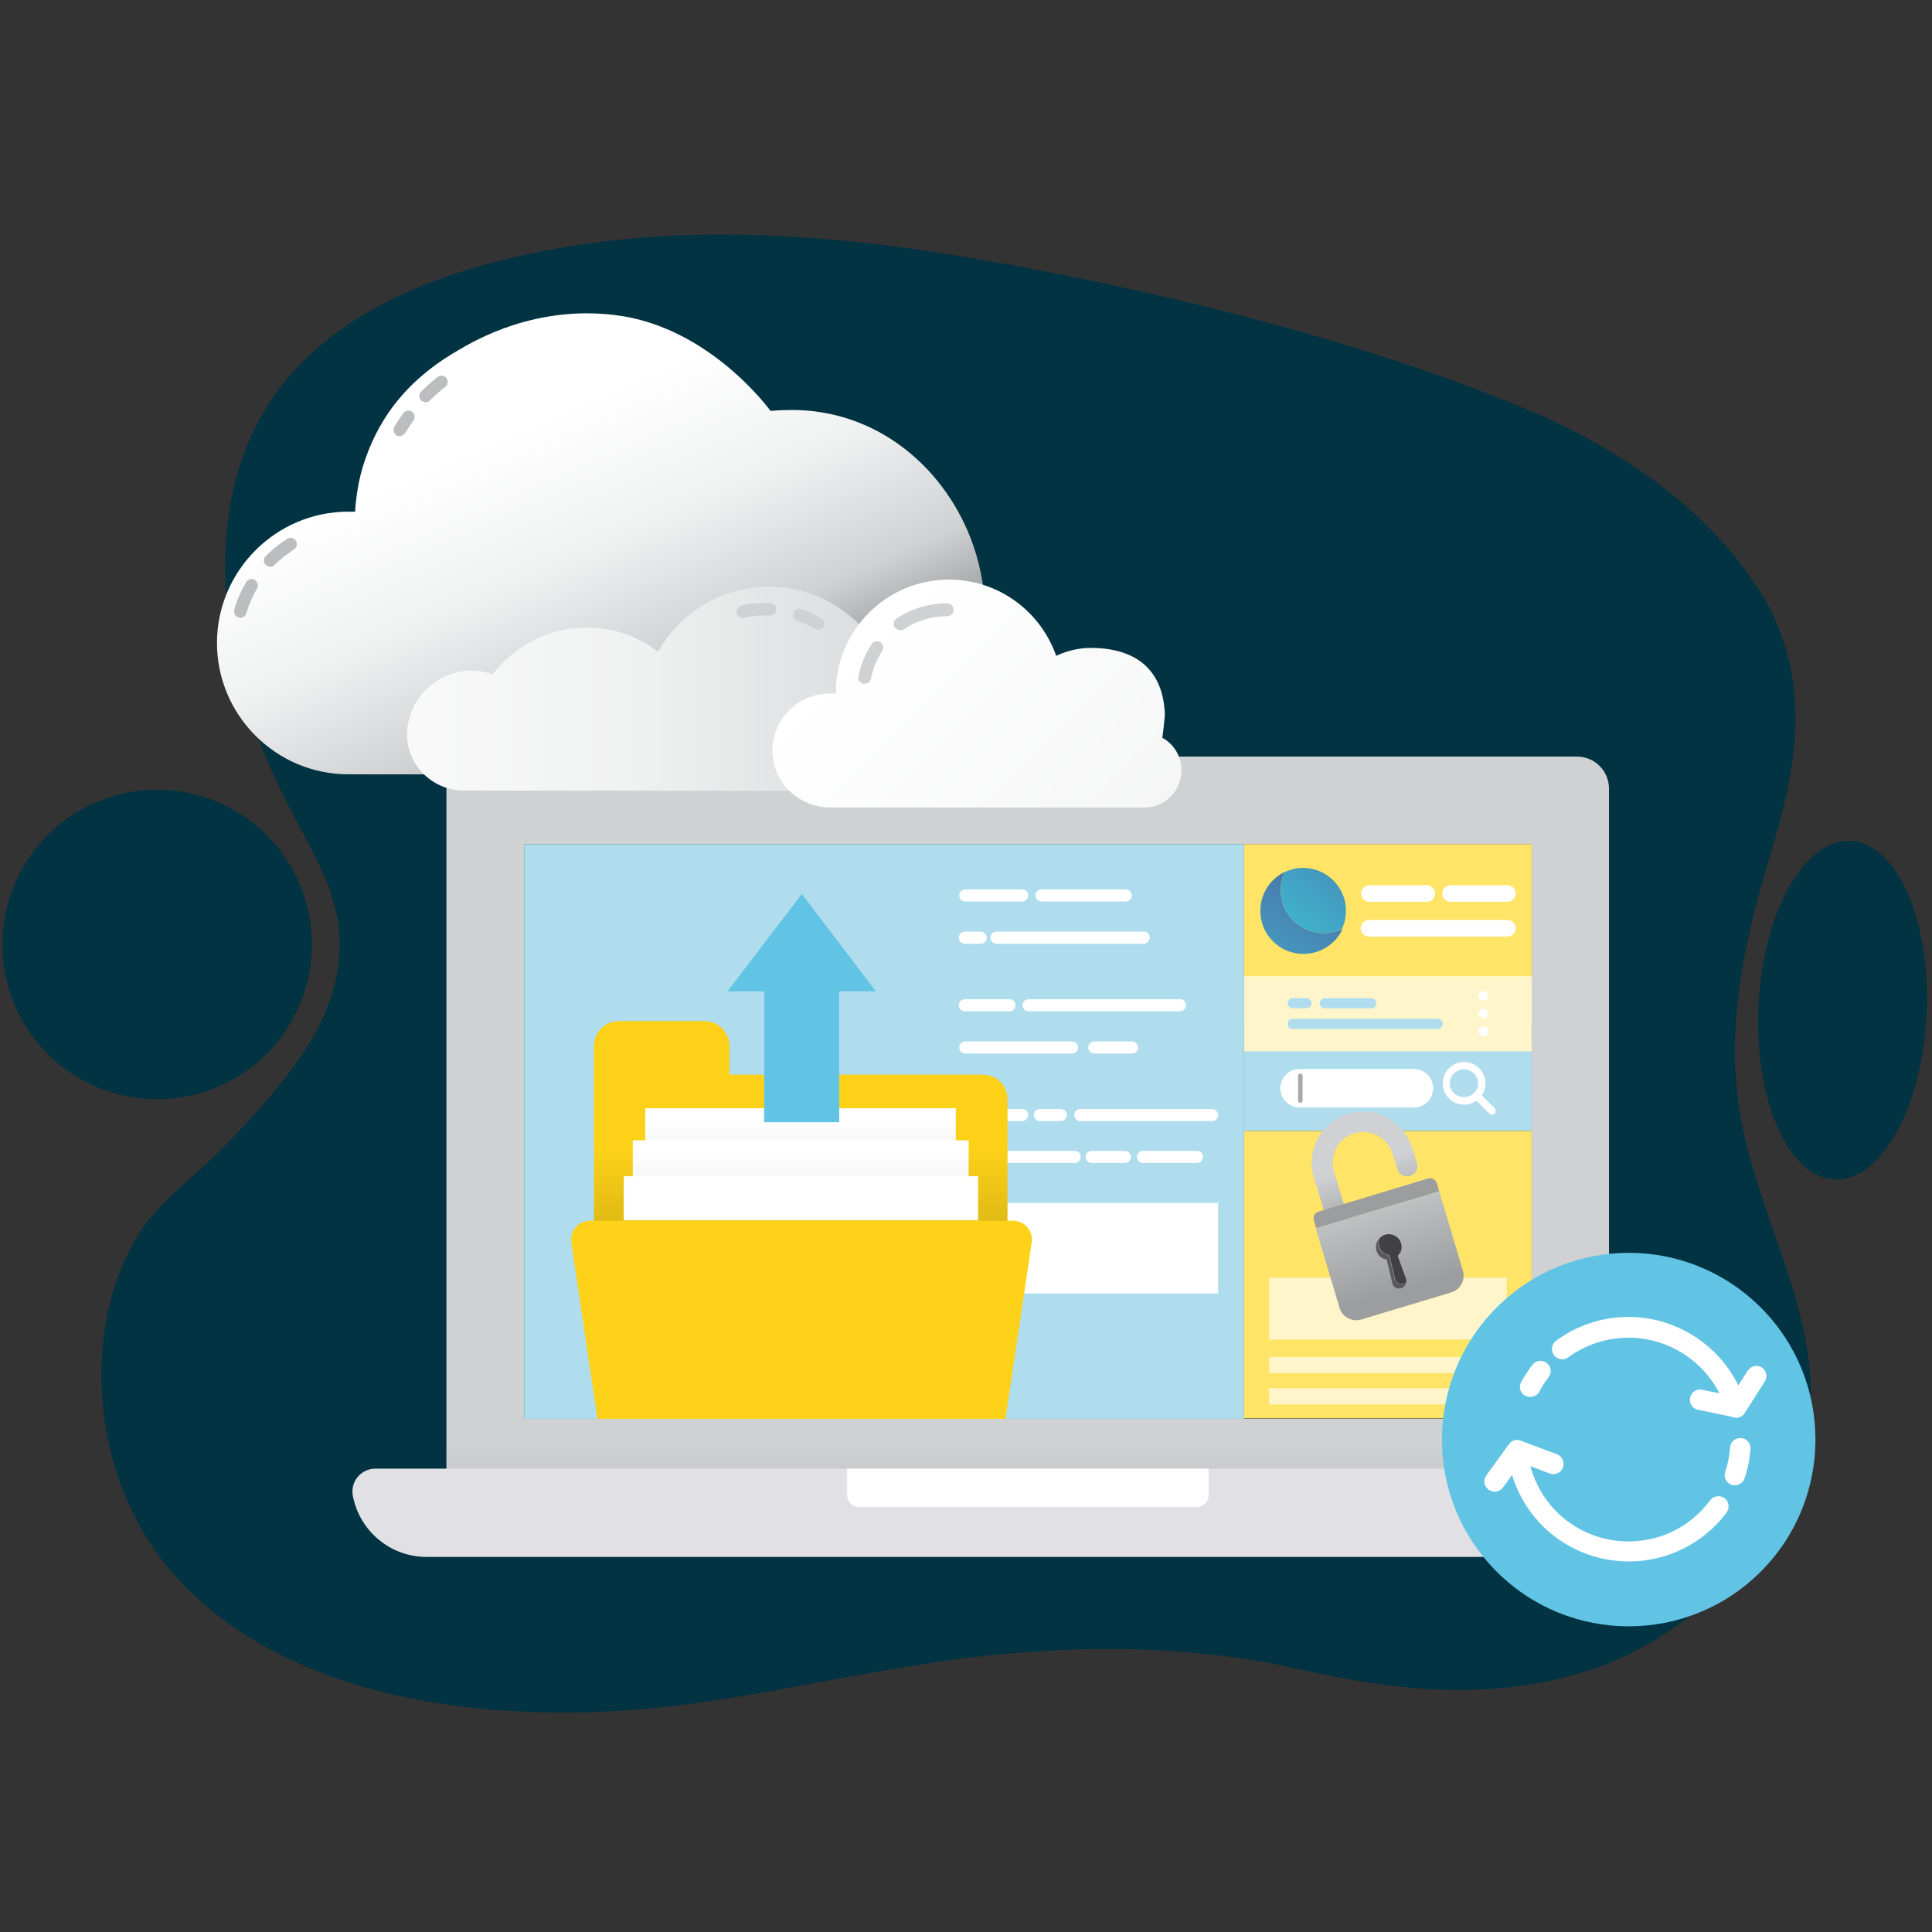 <?xml version="1.0" encoding="utf-8"?>
<!-- Generator: Adobe Illustrator 24.0.1, SVG Export Plug-In . SVG Version: 6.00 Build 0)  -->
<svg version="1.1" id="Custom-plat" xmlns="http://www.w3.org/2000/svg" xmlns:xlink="http://www.w3.org/1999/xlink" x="0px"
	 y="0px" viewBox="0 0 512 512" style="enable-background:new 0 0 512 512;" xml:space="preserve">
<rect x="0" y="0" width="512" height="512" fill="#333333" stroke="none"/>
<style type="text/css">
	.st0{fill:#013342;}
	.st1{fill:url(#SVGID_1_);}
	.st2{fill:#E1E0E4;}
	.st3{fill:#FFFFFF;}
	.st4{clip-path:url(#SVGID_3_);}
	.st5{fill:url(#SVGID_4_);}
	.st6{fill:url(#SVGID_5_);}
	.st7{fill:url(#SVGID_6_);}
	.st8{fill:#FDD219;}
	.st9{fill:#62C4E4;}
	.st10{fill:#B0DDEE;}
	.st11{fill:#FFE467;}
	.st12{fill:url(#SVGID_7_);}
	.st13{fill:url(#SVGID_8_);}
	.st14{fill:url(#SVGID_9_);}
	.st15{fill:#FFF5CB;}
	.st16{fill:url(#SVGID_10_);}
	.st17{fill:url(#SVGID_11_);}
	.st18{fill:url(#SVGID_12_);}
	.st19{fill:#59595B;}
	.st20{fill:#414042;}
	.st21{fill:#A6A8AA;}
	.st22{fill:url(#SVGID_13_);}
	.st23{fill:#BBBDBE;}
	.st24{fill:url(#SVGID_14_);}
	.st25{fill:#CFD1D3;}
	.st26{fill:url(#SVGID_15_);}
</style>
<g>
	<g>
		<path class="st0" d="M89.5,256.8c2.5-17-4.6-26.8-14.2-45.6C57.9,176.8,50,126.9,79.5,96.7c12.1-12.4,28.2-20.3,44.8-25.3
			c43.9-13.2,90.9-10.5,135.5-2.6c47.8,8.5,98.4,20.7,143.3,39.1c24.4,10,48.7,25.9,63.1,48.7c14,22.3,10.3,45.6,3,69.4
			c-7.1,23-12.5,47.8-7.7,71.8c6.5,32.4,26.2,58.6,14.8,92.8c-10,30-39.1,45-44,47.4c-29.9,14.8-62.8,9.1-76,6.8
			c-11-1.9-17.9-4.5-34.9-6.3c-15.8-1.8-28.9-1.7-39-1.3c-58.9,2.5-93.6,20.3-151.2,15.9c-9-0.7-18-2-26.8-4
			c-22.4-5.1-44.3-15.4-59.2-32.9c-14-16.5-20-38.9-17.9-60.2c0.8-7.9,2.6-14.8,5.4-21.2c7.3-16.9,17.3-20.1,32.2-36.7
			C75.2,286.7,87,273.5,89.5,256.8z"/>
		<ellipse transform="matrix(0.937 -0.35 0.35 0.937 -85.004 30.453)" class="st0" cx="41.7" cy="250.2" rx="41" ry="41"/>
	</g>
	
		<ellipse transform="matrix(4.732355e-02 -0.999 0.999 4.732355e-02 197.752 742.838)" class="st0" cx="488.3" cy="267.7" rx="44.9" ry="22.3"/>
	<g>
		<path class="st0" d="M105.1,205.5c-3.1-4.2-6.9-8-11-11.2c-9.1-7.1-19.8-11.7-30.7-15.5c2.8,11.5,7,22.6,11.9,32.4
			c1.9,3.7,3.6,7,5.3,10.1c3.9-1.2,7.7-2.9,11.2-4.9C96.7,213.4,101.2,209.8,105.1,205.5z"/>
		<path class="st0" d="M105.1,205.5c5.7-6.3,10-13.8,12.4-22c5.1-17.3,1.7-36.2,6.3-53.6c5-18.6,19.5-34.3,37.6-40.7
			c9.9-3.5,21.1-4.5,29.4-11c5-3.9,8.4-9.7,9.6-15.9c-25.7-0.7-51.4,1.7-76.2,9.1c-16.6,5-32.7,12.9-44.8,25.3
			c-21.1,21.6-23.1,53.3-16.1,82.1c10.9,3.8,21.6,8.5,30.7,15.5C98.2,197.5,102,201.3,105.1,205.5z"/>
		<path class="st0" d="M276.5,92c8.6,6.4,19.5,8.6,29.9,11c10.4,2.4,21.3,5.5,28.8,13.3c6.9,7.2,9.8,17.5,16,25.3
			c3.4,4.3,7.8,7.7,12.3,10.8c18.5,12.7,40.7,19.4,63,20c-1.1-7.3-3.8-14.4-7.2-21.1c-3.6-7.1-7.9-14-9.3-21.8
			c-1.1-5.8,0-12.5,3.5-17c-3.4-1.7-6.9-3.2-10.3-4.6c-43.1-17.7-91.4-29.6-137.4-38.1C264.9,78,269.6,86.9,276.5,92z"/>
		<path class="st0" d="M470.8,165.1c-1.2-2.9-2.7-5.7-4.5-8.5c-12.3-19.5-32-34-52.7-44c-3.5,4.6-4.6,11.2-3.5,17
			c1.4,7.8,5.8,14.7,9.3,21.8c3.3,6.6,6,13.8,7.2,21.1c0.8,4.9,0.8,9.9-0.2,14.8c-1,5.1-3.1,10-5.1,14.9
			c-6.5,15.9-12.1,32.8-10.9,50c1.3,18.7,10.8,36.5,25.4,48.2c4.8,3.8,10.1,7,15.7,9.4c1.6-8.5-0.2-17.5,1.6-26
			c1.2-5.5,3.8-10.4,7.1-14.9c1.2-14.6,4.9-29.1,9.1-42.9C475.7,205.2,479.3,184.7,470.8,165.1z"/>
		<path class="st0" d="M59.4,373.5c8.3,6.5,14.4,15.9,21.7,23.5c8.4-7.1,15.9-15.4,22.8-24c7.8-9.6,15.1-19.8,19.7-31.3
			c4.6-11.5,6.4-24.4,3.1-36.3c-4.3-15.2-16.7-28.1-17.2-43.9c-0.3-9.8,4.2-19.2,4.7-29c0.5-9.7-3.2-19.1-9-27
			c-3.9,4.2-8.3,7.9-13.3,10.8c-3.5,2.1-7.3,3.7-11.2,4.9c6.7,12.8,11,21.9,8.9,35.6C87,273.5,75.2,286.7,65,298.1
			c-14.8,16.6-24.9,19.8-32.2,36.7c-2.7,6.3-4.6,13.3-5.4,21.2c-0.2,2.1-0.3,4.2-0.4,6.3C38.7,362.9,50.2,366.3,59.4,373.5z"/>
		<path class="st0" d="M466,314.4c-1.7-5.4-3.3-10.9-4.4-16.6c-1.9-9.5-2.2-19.2-1.4-28.9c-3.3,4.5-5.9,9.4-7.1,14.9
			c-1.9,8.5,0,17.5-1.6,26c-0.2,1-0.4,1.9-0.7,2.8c-2.2,7.6-7.6,13.7-12.4,19.9c-12.6,16.5-22.2,36.5-25.8,56.7
			c-3.3,18.6-1.7,37.4,7.2,53.9c4.2-1.3,8.5-3,12.6-5.1c3.5-1.8,19.6-10,32-25.7c4.9-6.1,9.2-13.3,12-21.8
			C485.8,362.4,474,339.6,466,314.4z"/>
		<path class="st0" d="M360.7,403.3c-7.7,5-13.7,12.4-21.4,17.5c-8.3,5.5-18.3,8.4-28.3,8.1c-5-0.1-10-1-15-1
			c-10.2,0.2-19.4,4.3-27.5,10.2c4.5-0.4,9.2-0.7,14-0.9c10.1-0.4,23.2-0.5,39,1.3c17,1.9,23.9,4.4,34.9,6.3
			c11.3,2,37.3,6.5,63.4-1.8c-8.9-16.5-10.6-35.3-7.2-53.9C394.4,388.4,375.8,393.6,360.7,403.3z"/>
		<path class="st0" d="M231.1,418.4c-12.1-11.6-28.9-17.5-45.6-18.8c-16.7-1.3-33.5,1.6-49.7,5.7c-13.1,3.3-27.1,7.4-39.7,2.5
			c-5.9-2.3-10.7-6.2-15-10.8c-4.8,4.1-9.9,7.7-15.5,10.8c-6.4,3.6-13.5,6.3-20.7,7.9c0.2,0.2,0.3,0.4,0.4,0.5
			c14.9,17.5,36.8,27.8,59.2,32.9c8.8,2,17.8,3.3,26.8,4c44.8,3.5,75.7-6.6,114.9-12.3C242.6,432.4,237.7,424.7,231.1,418.4z"/>
		<path class="st0" d="M81,396.9c-7.3-7.6-13.4-17-21.7-23.5c-9.1-7.2-20.6-10.5-32.3-11.2c-0.5,19.1,5.5,38.6,17.8,53.4
			c7.2-1.6,14.3-4.3,20.7-7.9C71.1,404.7,76.2,401,81,396.9z"/>
	</g>
</g>
<g>
	<g>
		<g>
			<linearGradient id="SVGID_1_" gradientUnits="userSpaceOnUse" x1="272.394" y1="445.206" x2="272.394" y2="382.233">
				<stop  offset="0" style="stop-color:#9C9D9E"/>
				<stop  offset="1" style="stop-color:#CFD1D3"/>
			</linearGradient>
			<path class="st1" d="M426.4,386.3V209c0-4.7-3.8-8.5-8.5-8.5H126.8c-4.7,0-8.5,3.8-8.5,8.5v177.3l0,7.9h308.1L426.4,386.3z
				 M405.9,376h-267V223.7h267V376z"/>
			<g>
				<path class="st2" d="M431.8,412.6H113c-9.5,0-17.7-6.8-19.5-16.2l0,0c-0.7-3.8,2.2-7.2,6-7.2h345.9c3.8,0,6.7,3.5,6,7.2l0,0
					C449.6,405.8,441.4,412.6,431.8,412.6z"/>
			</g>
			<path class="st3" d="M317.1,399.4h-89.4c-1.8,0-3.2-1.4-3.2-3.2v-4.6v-2.4h95.8v7C320.3,397.9,318.9,399.4,317.1,399.4z"/>
		</g>
		<g>
			<g>
				<defs>
					<rect id="SVGID_2_" x="138.9" y="223.7" width="190.8" height="152.3"/>
				</defs>
				<use xlink:href="#SVGID_2_"  style="overflow:visible;fill:#B0DDEE;"/>
				<clipPath id="SVGID_3_">
					<use xlink:href="#SVGID_2_"  style="overflow:visible;"/>
				</clipPath>
				<g class="st4">
					<g>
						<g>
							<path class="st3" d="M270.9,238.9h-15.1c-0.9,0-1.6-0.7-1.6-1.6c0-0.9,0.7-1.6,1.6-1.6h15.1c0.9,0,1.6,0.7,1.6,1.6
								C272.4,238.2,271.7,238.9,270.9,238.9z"/>
						</g>
						<g>
							<path class="st3" d="M298.3,238.9H276c-0.9,0-1.6-0.7-1.6-1.6c0-0.9,0.7-1.6,1.6-1.6h22.3c0.9,0,1.6,0.7,1.6,1.6
								C299.9,238.2,299.2,238.9,298.3,238.9z"/>
						</g>
						<g>
							<path class="st3" d="M259.9,250.1h-4.2c-0.9,0-1.6-0.7-1.6-1.6c0-0.9,0.7-1.6,1.6-1.6h4.2c0.9,0,1.6,0.7,1.6,1.6
								C261.5,249.4,260.8,250.1,259.9,250.1z"/>
						</g>
						<g>
							<path class="st3" d="M303.1,250.1h-39c-0.9,0-1.6-0.7-1.6-1.6c0-0.9,0.7-1.6,1.6-1.6h39c0.9,0,1.6,0.7,1.6,1.6
								C304.6,249.4,303.9,250.1,303.1,250.1z"/>
						</g>
					</g>
					<g>
						<g>
							<path class="st3" d="M270.9,297.1h-15.1c-0.9,0-1.6-0.7-1.6-1.6c0-0.9,0.7-1.6,1.6-1.6h15.1c0.9,0,1.6,0.7,1.6,1.6
								C272.4,296.4,271.7,297.1,270.9,297.1z"/>
						</g>
						<g>
							<path class="st3" d="M281.1,297.1h-5.5c-0.9,0-1.6-0.7-1.6-1.6c0-0.9,0.7-1.6,1.6-1.6h5.5c0.9,0,1.6,0.7,1.6,1.6
								C282.7,296.4,282,297.1,281.1,297.1z"/>
						</g>
						<g>
							<path class="st3" d="M321.2,297.1h-34.9c-0.9,0-1.6-0.7-1.6-1.6c0-0.9,0.7-1.6,1.6-1.6h34.9c0.9,0,1.6,0.7,1.6,1.6
								C322.8,296.4,322.1,297.1,321.2,297.1z"/>
						</g>
						<g>
							<path class="st3" d="M284.8,308.2h-29c-0.9,0-1.6-0.7-1.6-1.6s0.7-1.6,1.6-1.6h29c0.9,0,1.6,0.7,1.6,1.6
								S285.6,308.2,284.8,308.2z"/>
						</g>
						<g>
							<path class="st3" d="M298.1,308.2h-8.8c-0.9,0-1.6-0.7-1.6-1.6s0.7-1.6,1.6-1.6h8.8c0.9,0,1.6,0.7,1.6,1.6
								S298.9,308.2,298.1,308.2z"/>
						</g>
						<g>
							<path class="st3" d="M317.2,308.2h-14.3c-0.9,0-1.6-0.7-1.6-1.6s0.7-1.6,1.6-1.6h14.3c0.9,0,1.6,0.7,1.6,1.6
								S318,308.2,317.2,308.2z"/>
						</g>
					</g>
					<g>
						<g>
							<path class="st3" d="M267.5,268h-11.8c-0.9,0-1.6-0.7-1.6-1.6s0.7-1.6,1.6-1.6h11.8c0.9,0,1.6,0.7,1.6,1.6
								S268.4,268,267.5,268z"/>
						</g>
						<g>
							<path class="st3" d="M312.7,268h-40.1c-0.9,0-1.6-0.7-1.6-1.6s0.7-1.6,1.6-1.6h40.1c0.9,0,1.6,0.7,1.6,1.6
								S313.6,268,312.7,268z"/>
						</g>
						<g>
							<path class="st3" d="M284.1,279.2h-28.3c-0.9,0-1.6-0.7-1.6-1.6s0.7-1.6,1.6-1.6h28.3c0.9,0,1.6,0.7,1.6,1.6
								S284.9,279.2,284.1,279.2z"/>
						</g>
						<g>
							<path class="st3" d="M300,279.2h-10c-0.9,0-1.6-0.7-1.6-1.6s0.7-1.6,1.6-1.6h10c0.9,0,1.6,0.7,1.6,1.6S300.9,279.2,300,279.2
								z"/>
						</g>
					</g>
					<rect x="254.2" y="318.8" class="st3" width="68.6" height="24"/>
				</g>
				<g class="st4">
					<g>
						
							<linearGradient id="SVGID_4_" gradientUnits="userSpaceOnUse" x1="245.797" y1="-335.328" x2="245.797" y2="-381.041" gradientTransform="matrix(1 0 0 1 -33.64 685.439)">
							<stop  offset="0" style="stop-color:#BC9C11"/>
							<stop  offset="1" style="stop-color:#FCD118"/>
						</linearGradient>
						<path class="st5" d="M157.4,325.4V296v-4.7v-14.1c0-3.6,2.9-6.6,6.6-6.6h22.7c3.6,0,6.6,2.9,6.6,6.6v7.6h67.2
							c3.6,0,6.5,2.9,6.5,6.5v10.5v23.3L157.4,325.4z"/>
						<g>
							
								<linearGradient id="SVGID_5_" gradientUnits="userSpaceOnUse" x1="245.804" y1="-367.78" x2="245.804" y2="-388.629" gradientTransform="matrix(1 0 0 1 -33.64 685.439)">
								<stop  offset="0" style="stop-color:#E6E7E7"/>
								<stop  offset="1" style="stop-color:#FFFFFF"/>
							</linearGradient>
							<rect x="171" y="293.7" class="st6" width="82.3" height="11.8"/>
							
								<linearGradient id="SVGID_6_" gradientUnits="userSpaceOnUse" x1="245.891" y1="-358.363" x2="245.891" y2="-380.714" gradientTransform="matrix(1 0 0 1 -33.64 685.439)">
								<stop  offset="0" style="stop-color:#E6E7E7"/>
								<stop  offset="1" style="stop-color:#FFFFFF"/>
							</linearGradient>
							<rect x="167.7" y="302.2" class="st7" width="89" height="12.2"/>
							<rect x="165.3" y="311.7" class="st3" width="93.9" height="11.7"/>
						</g>
						<path class="st8" d="M263.1,384.6l-101.3,0c-1.2,0-2.3-0.9-2.5-2.1l-7.9-53.2c-0.5-3.1,1.9-5.8,5-5.8l112,0
							c3.1,0,5.5,2.7,5,5.8l-7.9,53.2C265.4,383.7,264.4,384.6,263.1,384.6z"/>
					</g>
					<polygon class="st9" points="222.4,297.4 222.4,262.7 232.1,262.7 212.5,236.9 192.8,262.7 202.5,262.7 202.5,297.4 					"/>
				</g>
			</g>
			<rect x="329.7" y="277.1" class="st10" width="76.2" height="22.6"/>
			<rect x="329.7" y="223.7" class="st11" width="76.2" height="47.5"/>
			<g>
				<g>
					<g>
						
							<linearGradient id="SVGID_7_" gradientUnits="userSpaceOnUse" x1="928.376" y1="197.101" x2="879.959" y2="273.096" gradientTransform="matrix(1 0 0 1 -554.847 0)">
							<stop  offset="0" style="stop-color:#582D80"/>
							<stop  offset="0.141" style="stop-color:#54438C"/>
							<stop  offset="0.732" style="stop-color:#4499BE"/>
							<stop  offset="1" style="stop-color:#3EBBD1"/>
						</linearGradient>
						<path class="st12" d="M350.9,247.2c-6.3,0-11.4-5.1-11.4-11.4l0,0c0-1.7,0.4-3.3,1.1-4.8c-3.9,1.8-6.6,5.8-6.6,10.4
							c0,6.3,5.1,11.4,11.4,11.4l0,0c4.6,0,8.6-2.7,10.4-6.6C354.2,246.9,352.6,247.2,350.9,247.2L350.9,247.2z"/>
						
							<linearGradient id="SVGID_8_" gradientUnits="userSpaceOnUse" x1="902.947" y1="237.676" x2="902.947" y2="352.639" gradientTransform="matrix(1 0 0 1 -554.847 0)">
							<stop  offset="0" style="stop-color:#FFDD39"/>
							<stop  offset="9.859567e-02" style="stop-color:#FBC33E"/>
							<stop  offset="0.286" style="stop-color:#F39548"/>
							<stop  offset="0.399" style="stop-color:#F07F4F"/>
							<stop  offset="0.652" style="stop-color:#E9515D"/>
							<stop  offset="1" style="stop-color:#E7357F"/>
						</linearGradient>
						<path class="st13" d="M345.3,230L345.3,230c-1.7,0-3.3,0.4-4.8,1.1c-0.7,1.5-1.1,3.1-1.1,4.8l0,0c0,6.3,5.1,11.4,11.4,11.4h0
							c1.7,0,3.3-0.4,4.8-1.1c0.7-1.5,1.1-3.1,1.1-4.8C356.7,235.1,351.6,230,345.3,230z"/>
						
							<linearGradient id="SVGID_9_" gradientUnits="userSpaceOnUse" x1="941.288" y1="191.109" x2="894.555" y2="249" gradientTransform="matrix(1 0 0 1 -554.847 0)">
							<stop  offset="0" style="stop-color:#582D80"/>
							<stop  offset="0.141" style="stop-color:#54438C"/>
							<stop  offset="0.732" style="stop-color:#4499BE"/>
							<stop  offset="1" style="stop-color:#3EBBD1"/>
						</linearGradient>
						<path class="st14" d="M345.3,230L345.3,230c-1.7,0-3.3,0.4-4.8,1.1c-0.7,1.5-1.1,3.1-1.1,4.8l0,0c0,6.3,5.1,11.4,11.4,11.4h0
							c1.7,0,3.3-0.4,4.8-1.1c0.7-1.5,1.1-3.1,1.1-4.8C356.7,235.1,351.6,230,345.3,230z"/>
					</g>
					<g>
						<g>
							<path class="st3" d="M378.1,239h-15.2c-1.2,0-2.2-1-2.2-2.2c0-1.2,1-2.2,2.2-2.2h15.2c1.2,0,2.2,1,2.2,2.2
								C380.3,238,379.3,239,378.1,239z"/>
						</g>
						<g>
							<path class="st3" d="M399.5,239h-15.1c-1.2,0-2.2-1-2.2-2.2c0-1.2,1-2.2,2.2-2.2h15.1c1.2,0,2.2,1,2.2,2.2
								C401.7,238,400.7,239,399.5,239z"/>
						</g>
						<g>
							<path class="st3" d="M399.5,248.2h-36.7c-1.2,0-2.2-1-2.2-2.2c0-1.2,1-2.2,2.2-2.2h36.7c1.2,0,2.2,1,2.2,2.2
								C401.7,247.2,400.7,248.2,399.5,248.2z"/>
						</g>
					</g>
				</g>
				<rect x="329.7" y="258.7" class="st15" width="76.2" height="19.9"/>
				<g>
					<path class="st10" d="M346.2,267.2h-3.6c-0.6,0-1.1-0.4-1.3-0.9c-0.3-0.9,0.4-1.8,1.3-1.8h3.6c0.6,0,1.1,0.4,1.3,0.9
						C347.8,266.4,347.1,267.2,346.2,267.2z"/>
					<path class="st10" d="M363.4,267.2h-12.3c-0.6,0-1.1-0.4-1.3-0.9c-0.3-0.9,0.4-1.8,1.3-1.8h12.3c0.6,0,1.1,0.4,1.3,0.9
						C365,266.4,364.3,267.2,363.4,267.2z"/>
					<path class="st10" d="M381,272.7h-38.4c-0.6,0-1.1-0.4-1.3-0.9c-0.3-0.9,0.4-1.8,1.3-1.8l38.4,0c0.6,0,1.1,0.4,1.3,0.9
						C382.6,271.8,381.9,272.7,381,272.7z"/>
					<g>
						<path class="st3" d="M394.4,263.9c0,0.7-0.6,1.3-1.3,1.3c-0.7,0-1.3-0.6-1.3-1.3s0.6-1.3,1.3-1.3
							C393.8,262.6,394.4,263.2,394.4,263.9z"/>
						<path class="st3" d="M394.4,268.6c0,0.7-0.6,1.3-1.3,1.3c-0.7,0-1.3-0.6-1.3-1.3c0-0.7,0.6-1.3,1.3-1.3
							C393.8,267.3,394.4,267.9,394.4,268.6z"/>
						<path class="st3" d="M394.4,273.3c0,0.7-0.6,1.3-1.3,1.3c-0.7,0-1.3-0.6-1.3-1.3c0-0.7,0.6-1.3,1.3-1.3
							C393.8,272,394.4,272.6,394.4,273.3z"/>
					</g>
				</g>
			</g>
			<g>
				<rect x="329.7" y="299.7" class="st11" width="76.2" height="76.2"/>
				<rect x="336.3" y="338.6" class="st15" width="63" height="16.4"/>
				<rect x="336.3" y="359.6" class="st15" width="63" height="4.3"/>
				<rect x="336.3" y="367.9" class="st15" width="63" height="4.3"/>
				<g>
					<g>
						
							<linearGradient id="SVGID_10_" gradientUnits="userSpaceOnUse" x1="182.025" y1="-1329.205" x2="182.025" y2="-1346.649" gradientTransform="matrix(0.958 -0.288 0.288 0.958 575.249 1651.007)">
							<stop  offset="0" style="stop-color:#9C9D9E"/>
							<stop  offset="1" style="stop-color:#CFD1D3"/>
						</linearGradient>
						<path class="st16" d="M353.5,310.4c-1.3-4.3,1.2-8.9,5.6-10.1c4.3-1.2,8.7,1.3,10,5.6l1.2,3.9c0.4,1.5,2,2.3,3.4,1.8l0,0
							c1.5-0.4,2.3-2,1.8-3.4l-1.2-3.8c-2.2-7.2-9.7-11.4-16.9-9.3c-7.3,2.1-11.4,9.8-9.2,17l4.8,15.8l5.3-1.6L353.5,310.4z"/>
					</g>
					<g>
						
							<linearGradient id="SVGID_11_" gradientUnits="userSpaceOnUse" x1="264.808" y1="-1336.627" x2="456.641" y2="-1336.627" gradientTransform="matrix(0.958 -0.288 0.288 0.958 575.249 1651.007)">
							<stop  offset="0" style="stop-color:#9C9D9E"/>
							<stop  offset="1" style="stop-color:#CFD1D3"/>
						</linearGradient>
						<path class="st17" d="M378.5,312.3l-29.1,8.8c-1,0.3-1.5,1.3-1.2,2.3l0.6,2.1l32.6-9.8l-0.6-2.1
							C380.4,312.6,379.4,312,378.5,312.3z"/>
						
							<linearGradient id="SVGID_12_" gradientUnits="userSpaceOnUse" x1="182.025" y1="-1311.556" x2="182.025" y2="-1344.481" gradientTransform="matrix(0.958 -0.288 0.288 0.958 575.249 1651.007)">
							<stop  offset="0" style="stop-color:#9C9D9E"/>
							<stop  offset="1" style="stop-color:#CFD1D3"/>
						</linearGradient>
						<path class="st18" d="M348.7,325.5l6.3,21.1c0.7,2.4,3.3,3.8,5.7,3.1l23.9-7.2c2.4-0.7,3.8-3.3,3.1-5.7l-6.3-21.1L348.7,325.5
							z"/>
					</g>
					<g>
						<path class="st19" d="M371,331.8l0.1,0.2c0.1-0.2,0.2-0.4,0.2-0.6C371.2,331.6,371.1,331.7,371,331.8z"/>
						<path class="st19" d="M369.6,339l-1.5-6.3c-1.2-0.2-2.3-1.1-2.7-2.3c-0.2-0.7-0.2-1.3,0-2c-0.7,0.8-1,2-0.6,3.1
							c0.4,1.3,1.4,2.1,2.7,2.3l1.5,6.3c0.2,1,1.3,1.6,2.3,1.3c0.7-0.2,1.2-0.8,1.3-1.5c-0.2,0.2-0.4,0.3-0.7,0.4
							C371,340.6,369.9,340,369.6,339z"/>
						<path class="st20" d="M371.3,331.5c0.2-0.6,0.2-1.3,0-2c-0.5-1.8-2.4-2.8-4.2-2.3c-0.7,0.2-1.2,0.6-1.6,1.1
							c-0.2,0.6-0.2,1.3,0,2c0.4,1.3,1.4,2.1,2.7,2.3l1.5,6.3c0.2,1,1.3,1.6,2.3,1.3c0.3-0.1,0.5-0.2,0.7-0.4c0-0.3,0-0.6-0.1-0.9
							l-2.2-6.1c0.3-0.3,0.5-0.6,0.7-0.9l-0.1-0.2C371.1,331.7,371.2,331.6,371.3,331.5z"/>
					</g>
				</g>
			</g>
			<g>
				<g>
					<g>
						<g>
							<path class="st3" d="M392,291.1c-2.2,2.2-5.8,2.2-8,0c-2.2-2.2-2.2-5.8,0-8c2.2-2.2,5.8-2.2,8,0
								C394.2,285.3,394.2,288.9,392,291.1z M385.3,284.5c-1.5,1.4-1.5,3.8,0,5.2c1.5,1.4,3.8,1.4,5.3,0c1.5-1.4,1.5-3.8,0-5.2
								C389.1,283,386.7,283,385.3,284.5z"/>
						</g>
						<g>
							<path class="st3" d="M396.1,295.1c-0.4,0.4-1,0.4-1.4,0l-3.8-3.8c-0.4-0.4-0.4-1,0-1.4c0.4-0.4,1-0.4,1.4,0l3.8,3.8
								C396.4,294.1,396.4,294.7,396.1,295.1z"/>
						</g>
					</g>
					<path class="st3" d="M374.7,293.5h-30.3c-2.8,0-5.1-2.3-5.1-5.1l0,0c0-2.8,2.3-5.1,5.1-5.1h30.3c2.8,0,5.1,2.3,5.1,5.1l0,0
						C379.8,291.2,377.5,293.5,374.7,293.5z"/>
				</g>
				<g>
					<path class="st21" d="M344.6,292.3c-0.3,0-0.6-0.3-0.6-0.6v-6.6c0-0.3,0.3-0.6,0.6-0.6c0.3,0,0.6,0.3,0.6,0.6v6.6
						C345.1,292.1,344.9,292.3,344.6,292.3z"/>
				</g>
			</g>
		</g>
	</g>
	<g>
		
			<ellipse transform="matrix(0.707 -0.707 0.707 0.707 -143.311 416.992)" class="st9" cx="431.7" cy="381.5" rx="49.5" ry="49.5"/>
		<circle class="st9" cx="431.7" cy="381.5" r="42.9"/>
		<g>
			<g>
				<path class="st3" d="M459.8,393.6c-0.3,0-0.6,0-0.9-0.1c-1.4-0.5-2.2-2-1.7-3.4c0.7-2.1,1.1-4.3,1.3-6.5
					c0.1-1.5,1.4-2.6,2.9-2.5c1.5,0.1,2.6,1.4,2.5,2.9c-0.2,2.6-0.7,5.3-1.6,7.8C462,392.9,460.9,393.6,459.8,393.6z"/>
			</g>
			<g>
				<path class="st3" d="M460.1,375.7c-1.2,0-2.2-0.8-2.6-1.9c-3.4-11.4-14-19.3-25.9-19.3c-5.8,0-11.3,1.8-16,5.2
					c-1.2,0.9-2.9,0.6-3.8-0.6c-0.9-1.2-0.6-2.9,0.6-3.8c5.6-4.1,12.2-6.3,19.2-6.3c14.2,0,27,9.5,31,23.1c0.4,1.4-0.4,2.9-1.8,3.3
					C460.6,375.7,460.3,375.7,460.1,375.7z"/>
			</g>
			<g>
				<path class="st3" d="M405.5,370.2c-0.4,0-0.9-0.1-1.3-0.3c-1.3-0.7-1.8-2.3-1.1-3.6c0.9-1.6,1.9-3.2,3-4.6
					c0.9-1.2,2.6-1.4,3.8-0.5c1.2,0.9,1.4,2.6,0.5,3.8c-1,1.2-1.8,2.5-2.5,3.9C407.4,369.7,406.5,370.2,405.5,370.2z"/>
			</g>
			<g>
				<path class="st3" d="M431.7,413.8c-16.7,0-30.5-12.5-32.2-29c-0.1-1.5,0.9-2.8,2.4-2.9c1.5-0.2,2.8,0.9,2.9,2.4
					c1.4,13.8,12.9,24.2,26.8,24.2c8.6,0,16.5-4,21.6-10.9c0.9-1.2,2.6-1.4,3.8-0.6c1.2,0.9,1.4,2.6,0.6,3.8
					C451.5,409,441.8,413.8,431.7,413.8z"/>
			</g>
			<g>
				<path class="st3" d="M460.1,375.7c-0.2,0-0.4,0-0.5-0.1l-9.6-2c-1.5-0.3-2.4-1.7-2.1-3.2c0.3-1.5,1.7-2.4,3.2-2.1l7.8,1.6
					l4.3-6.7c0.8-1.2,2.5-1.6,3.7-0.8c1.2,0.8,1.6,2.5,0.8,3.7l-5.3,8.3C461.9,375.3,461,375.7,460.1,375.7z"/>
			</g>
			<g>
				<path class="st3" d="M396.1,395.3c-0.5,0-1.1-0.2-1.6-0.5c-1.2-0.9-1.5-2.6-0.6-3.8l6-8.3c0.7-1,2-1.4,3.1-0.9l9.6,3.6
					c1.4,0.5,2.1,2.1,1.6,3.5c-0.5,1.4-2.1,2.1-3.5,1.6l-7.6-2.9l-4.8,6.6C397.8,394.9,396.9,395.3,396.1,395.3z"/>
			</g>
		</g>
	</g>
	<g>
		<g>
			<linearGradient id="SVGID_13_" gradientUnits="userSpaceOnUse" x1="178.528" y1="208.285" x2="137.316" y2="114.341">
				<stop  offset="0" style="stop-color:#808184"/>
				<stop  offset="0.317" style="stop-color:#CFD1D3"/>
				<stop  offset="0.649" style="stop-color:#F0F1F1"/>
				<stop  offset="1" style="stop-color:#FFFFFF"/>
			</linearGradient>
			<path class="st22" d="M256.4,140.6c-8.3-19.1-26.5-32.9-48.8-31.9c-1.1,0-2.2,0.1-3.4,0.2c0,0-16.1-22.4-41.2-25.4
				c-21.1-2.6-36.8,6.5-41.7,9.4c-4.1,2.4-13.2,8-19.6,18.4c-3.3,5.3-4.9,10.4-5.3,11.6c-1.3,4-2,8.3-2.3,12.7l-1.8,0
				c-19.1,0-34.8,15.6-34.8,34.8c0,19.1,15.6,34.8,34.8,34.8l125.3,0.1c0,0,37.7-17,38.1-17.1c2.9-1.3,4-10.1,4.5-12.8
				c1-5.2,1.3-10.6,0.8-15.9C260.5,152.8,258.9,146.4,256.4,140.6z"/>
			<g>
				<g>
					<path class="st23" d="M112.8,106.6c-0.4,0-0.8-0.2-1.2-0.5c-0.6-0.6-0.7-1.7,0-2.3c1.4-1.4,2.8-2.7,4.4-3.9
						c0.7-0.6,1.8-0.4,2.3,0.3c0.6,0.7,0.4,1.8-0.3,2.3c-1.4,1.1-2.8,2.4-4.1,3.6C113.7,106.5,113.3,106.6,112.8,106.6z"/>
				</g>
				<g>
					<path class="st23" d="M105.9,115.6c-0.3,0-0.6-0.1-0.8-0.2c-0.8-0.5-1-1.5-0.6-2.3c0.7-1.2,1.5-2.4,2.4-3.6
						c0.5-0.7,1.6-0.9,2.3-0.4s0.9,1.6,0.4,2.3c-0.8,1.1-1.5,2.2-2.2,3.3C107,115.3,106.4,115.6,105.9,115.6z"/>
				</g>
				<g>
					<path class="st23" d="M71.6,150.2c-0.4,0-0.8-0.2-1.2-0.5c-0.6-0.6-0.7-1.7,0-2.3c1.7-1.7,3.6-3.3,5.7-4.6
						c0.8-0.5,1.8-0.3,2.3,0.5c0.5,0.8,0.3,1.8-0.5,2.3c-1.8,1.2-3.6,2.6-5.1,4.1C72.5,150.1,72.1,150.2,71.6,150.2z"/>
				</g>
				<g>
					<path class="st23" d="M63.7,163.7c-0.2,0-0.3,0-0.5-0.1c-0.9-0.3-1.4-1.2-1.1-2.1c0.7-2.5,1.8-4.9,3.1-7.2
						c0.5-0.8,1.5-1.1,2.3-0.6c0.8,0.5,1.1,1.5,0.6,2.3c-1.2,2-2.1,4.2-2.8,6.4C65.1,163.2,64.4,163.7,63.7,163.7z"/>
				</g>
			</g>
		</g>
		<g>
			<g>
				<linearGradient id="SVGID_14_" gradientUnits="userSpaceOnUse" x1="269.082" y1="182.522" x2="69.1" y2="182.522">
					<stop  offset="0" style="stop-color:#CFD1D3"/>
					<stop  offset="0.508" style="stop-color:#F0F1F1"/>
					<stop  offset="1" style="stop-color:#FFFFFF"/>
				</linearGradient>
				<path class="st24" d="M236.5,181c-3.7-14.6-16.9-25.5-32.7-25.5c-12.6,0-23.6,6.9-29.4,17.2c-5.2-4-11.8-6.4-18.9-6.4
					c-10.2,0-19.2,4.9-24.9,12.4c-2.2-0.8-4.7-1.1-7.2-0.9c-8.3,0.8-14.9,7.5-15.5,15.8c0,0.3,0,0.5,0,0.8
					c-0.2,8.3,6.7,15.1,15,15.1l94.8,0.1L236.5,181z"/>
				<g>
					<path class="st25" d="M216.8,166.9c-0.3,0-0.6-0.1-0.8-0.2c-1.5-0.9-3-1.6-4.7-2.2c-0.9-0.3-1.3-1.2-1-2.1
						c0.3-0.9,1.2-1.3,2.1-1c1.8,0.6,3.6,1.5,5.3,2.5c0.8,0.5,1,1.5,0.6,2.3C217.9,166.6,217.3,166.9,216.8,166.9z"/>
				</g>
				<g>
					<path class="st25" d="M196.8,163.8c-0.8,0-1.4-0.5-1.6-1.3c-0.2-0.9,0.4-1.8,1.2-2c2.5-0.6,5.1-0.8,7.7-0.7
						c0.9,0,1.6,0.8,1.6,1.7c0,0.9-0.8,1.6-1.7,1.6c-2.3-0.1-4.6,0.1-6.8,0.6C197.1,163.7,196.9,163.8,196.8,163.8z"/>
				</g>
			</g>
			<g>
				<linearGradient id="SVGID_15_" gradientUnits="userSpaceOnUse" x1="326.543" y1="263.209" x2="230.775" y2="167.44">
					<stop  offset="0" style="stop-color:#F0F1F1"/>
					<stop  offset="1" style="stop-color:#FFFFFF"/>
				</linearGradient>
				<path class="st26" d="M308,195.5c0.1,0.1,0.7-5.6,0.7-6.1c-0.1-4.1-1.2-8.5-3.9-11.7c-3.3-4-8.8-6-15.7-6
					c-3.3,0-6.4,0.8-9.2,2.1c-4.1-11.7-15.2-20.2-28.4-20.2c-16.6,0-30,13.4-30,30c0,0.1,0,0.2,0,0.3c-0.5-0.1-1.1-0.1-1.7-0.1
					c-8.4,0-15.2,6.9-15.1,15.3c0.1,8.3,7,14.9,15.4,14.9h12.7h70.5c5.4,0,9.8-4.4,9.8-9.8C313.2,201,311.4,197.3,308,195.5z"/>
				<g>
					<g>
						<path class="st25" d="M238.5,167c-0.5,0-1-0.3-1.4-0.7c-0.5-0.8-0.3-1.8,0.4-2.3c4-2.7,8.6-4.1,13.5-4.1
							c0.9,0,1.7,0.7,1.7,1.7c0,0.9-0.7,1.7-1.7,1.7c-4.2,0-8.2,1.2-11.6,3.6C239.1,166.9,238.8,167,238.5,167z"/>
					</g>
					<g>
						<path class="st25" d="M229.1,181.2c-0.1,0-0.2,0-0.3,0c-0.9-0.2-1.5-1-1.3-1.9c0.6-3.1,1.8-6,3.5-8.6c0.5-0.8,1.5-1,2.3-0.5
							c0.8,0.5,1,1.5,0.5,2.3c-1.5,2.3-2.5,4.8-3,7.4C230.6,180.7,229.9,181.2,229.1,181.2z"/>
					</g>
				</g>
			</g>
		</g>
	</g>
</g>
</svg>
